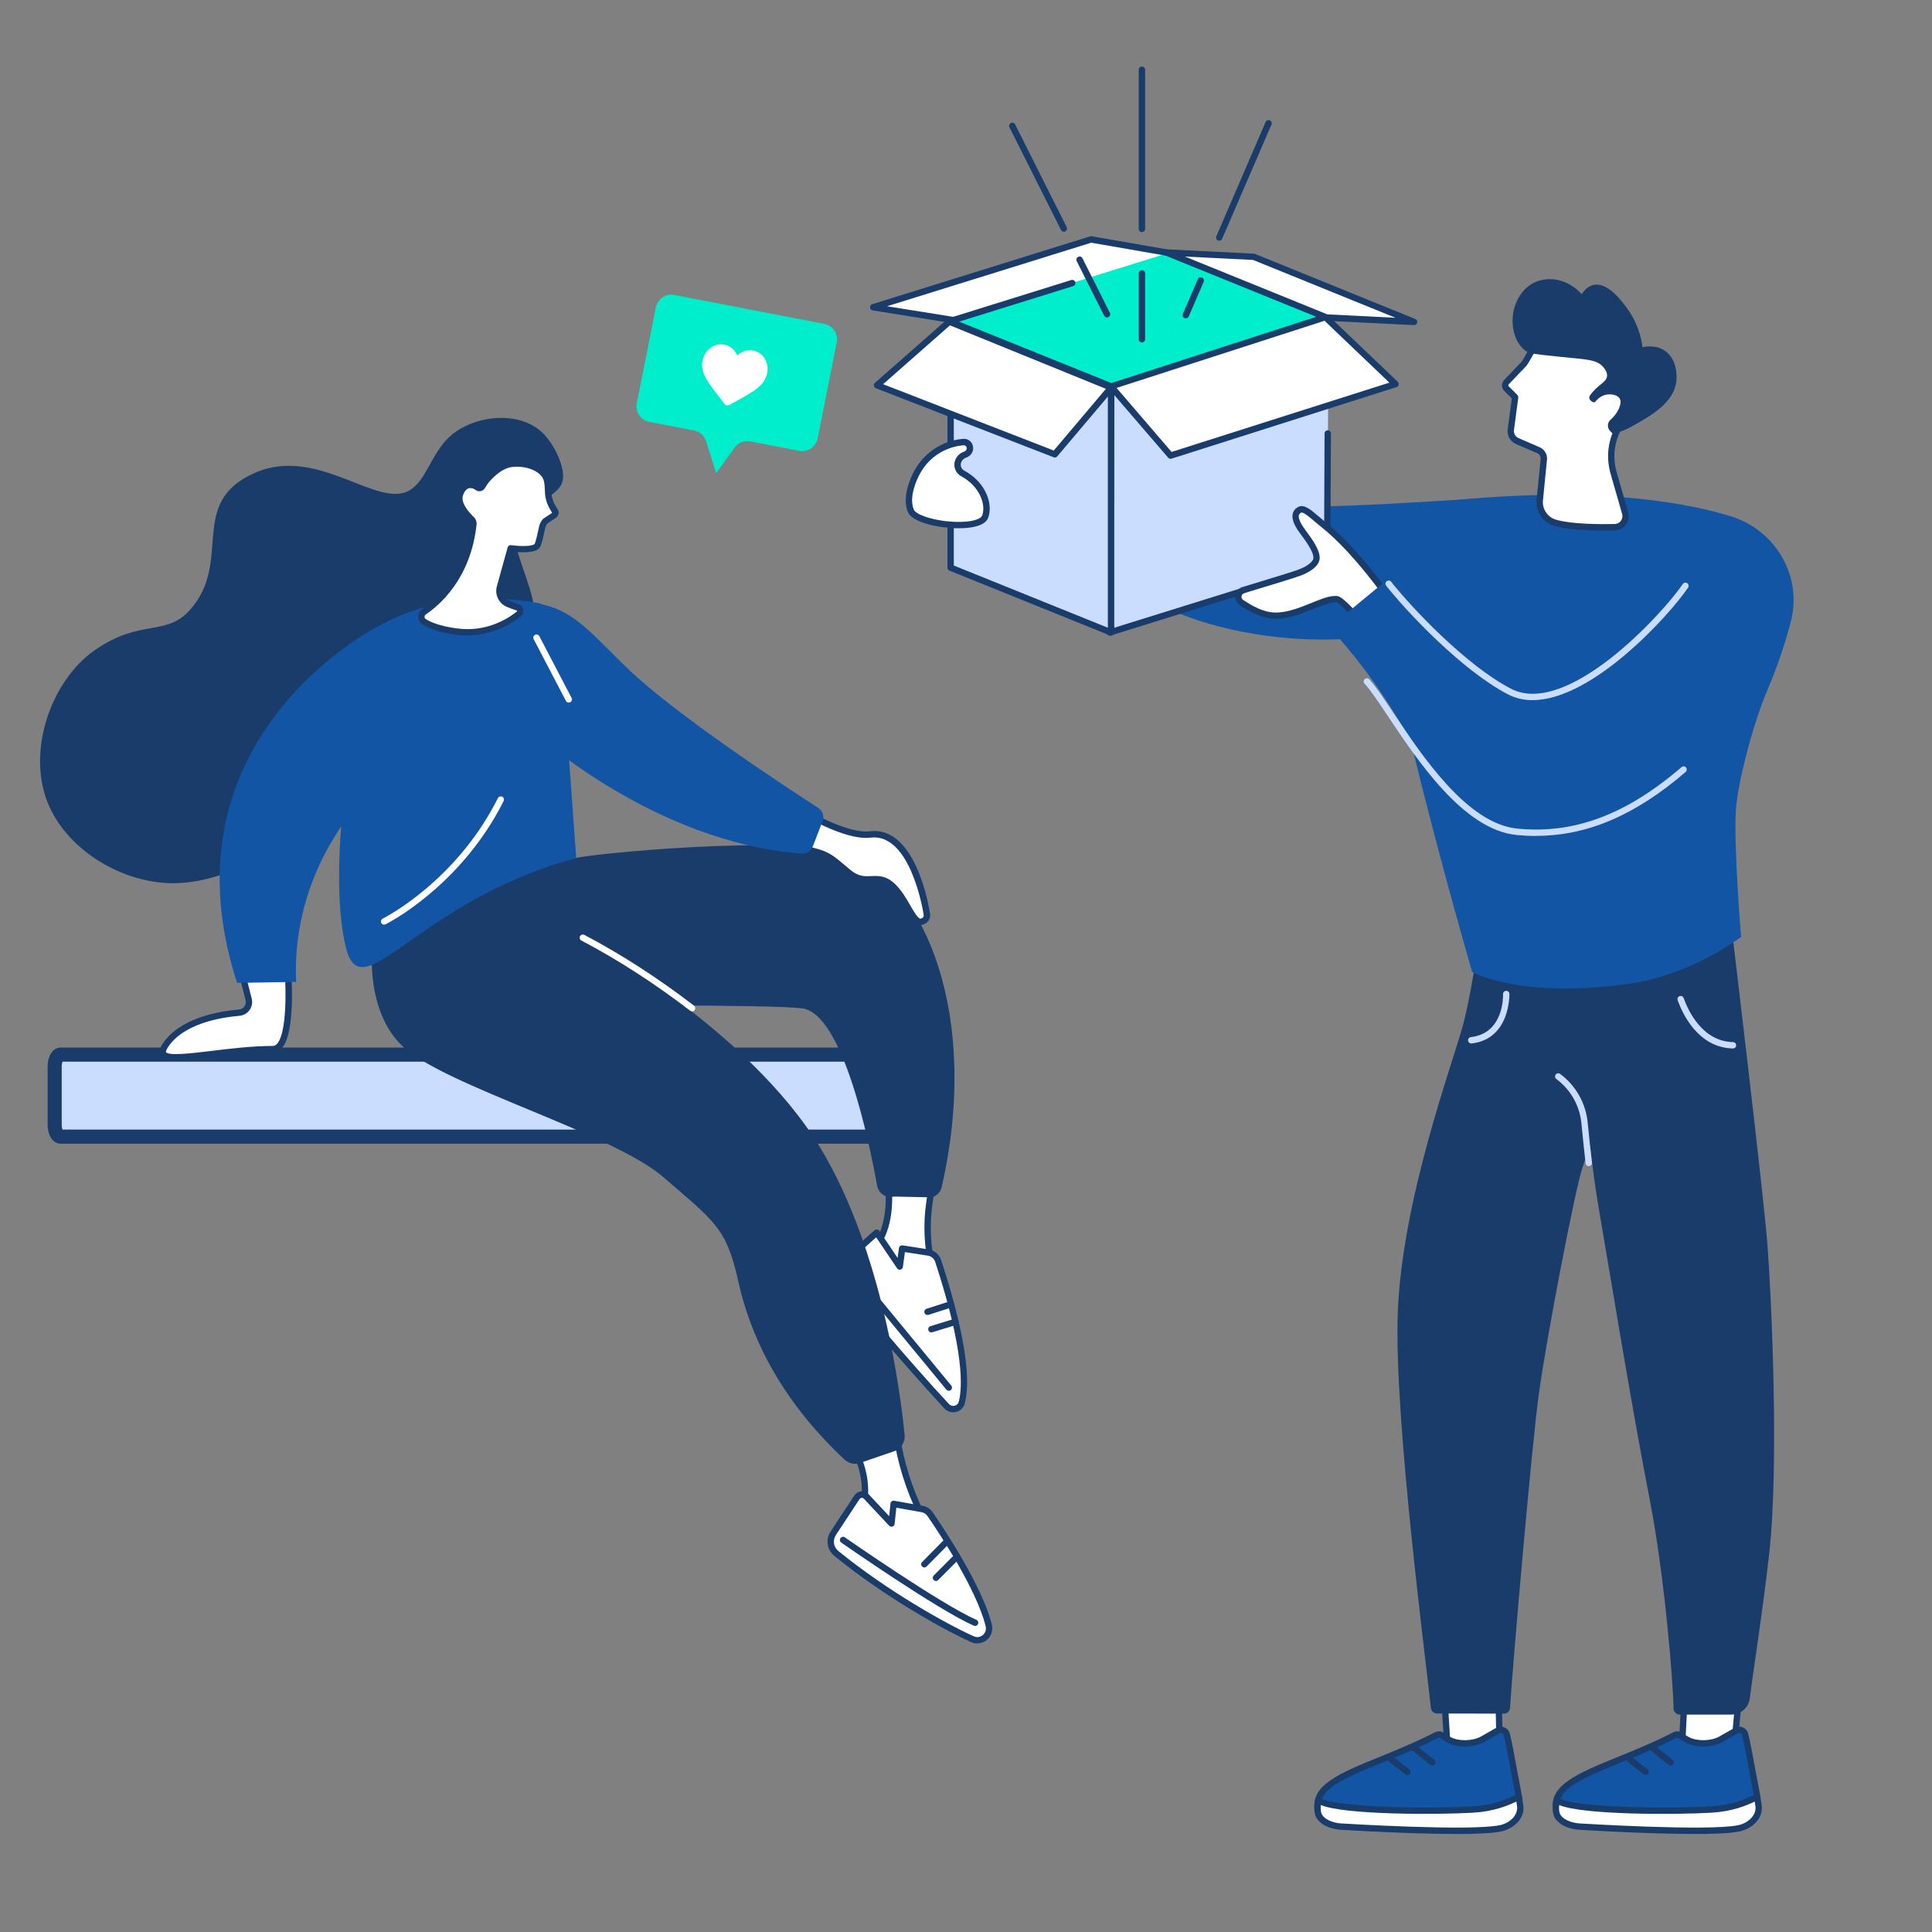 <svg xmlns="http://www.w3.org/2000/svg" id="Ebene_1" data-name="Ebene 1" viewBox="0 0 350 350"><rect x="0" y="0" width="350" height="350" fill="#808080" stroke="none"/><defs><style>      .cls-1 {        fill: #fff;      }      .cls-2 {        fill: #caddff;      }      .cls-3 {        fill: #1a3c6b;      }      .cls-4 {        fill: #1355a5;      }      .cls-5 {        fill: #0ec;      }    </style></defs><g><path class="cls-2" d="M10.99,205.93h146.33c.59,0,1.07-.99,1.07-2.2v-10.5c0-1.21-.48-2.2-1.07-2.2H10.99c-.62,0-1.1.99-1.1,2.2v10.5c0,1.21.48,2.2,1.1,2.2"></path><path class="cls-3" d="M11.32,204.63h145.62c.08-.17.17-.48.17-.9v-10.5c0-.39-.08-.73-.17-.9H11.32c-.06.17-.14.51-.14.9v10.5c0,.42.08.73.14.9ZM157.28,207.19H10.99c-1.38,0-2.36-1.46-2.36-3.46v-10.5c0-2,.99-3.46,2.36-3.46h146.3c1.38,0,2.39,1.46,2.39,3.46v10.5c0,2-1.01,3.46-2.39,3.46"></path></g><g><path class="cls-1" d="M160.84,214.12s1.31,8.03-2.84,12.35c0,0,9.14,7.4,11.99,7.79l-1.1-4.6c-.92-3.86-1.1-7.85-.53-11.77l.81-5.58-8.34,1.81"></path><path class="cls-3" d="M158.84,226.4c2.5,1.99,7.74,5.94,10.36,7.02l-.86-3.63c-.94-3.94-1.12-7.98-.54-11.99l.69-4.75-7,1.53c.21,1.85.61,7.93-2.64,11.83ZM169.99,234.84s-.05,0-.08,0c-2.92-.41-11.31-7.15-12.26-7.92-.13-.1-.2-.25-.21-.41s.05-.32.16-.43c3.89-4.06,2.69-11.78,2.68-11.86-.05-.3.15-.59.45-.66l8.33-1.81c.18-.04.38.01.52.15.14.13.2.32.17.5l-.81,5.58c-.56,3.87-.39,7.76.52,11.56l1.1,4.6c.04.18,0,.38-.14.52-.11.12-.26.19-.43.19"></path><path class="cls-1" d="M158.83,223.31s-6.51,5.38-6.65,7.79c-.12,2.04,14.44,18.43,19.3,23.65.86.92,2.42.55,2.74-.67.8-3.02.86-9.98-4.27-25.64-.27-.82-.97-1.42-1.82-1.55l-4.72-.73-.44,3.27-4.14-6.13"></path><path class="cls-3" d="M158.72,224.16c-2.44,2.08-5.87,5.5-5.95,6.98.1,1.75,12.46,16.04,19.15,23.22.26.28.65.4,1.03.3.36-.09.64-.36.74-.72.67-2.55,1.01-9.22-4.26-25.31-.2-.62-.72-1.06-1.36-1.16l-4.14-.64-.36,2.69c-.04.24-.21.43-.44.49-.24.05-.48-.04-.61-.24l-3.79-5.61ZM172.68,255.85c-.6,0-1.19-.25-1.61-.7-.19-.21-19.62-21.31-19.46-24.08.15-2.59,6.17-7.64,6.85-8.21.13-.1.29-.15.45-.12s.31.11.4.25l3.3,4.89.24-1.77c.02-.16.1-.29.23-.39.13-.09.28-.13.43-.11l4.71.73c1.07.17,1.94.91,2.28,1.94,5.09,15.55,5.14,22.7,4.28,25.96-.21.78-.79,1.35-1.57,1.55-.17.05-.35.07-.53.07"></path><path class="cls-3" d="M168.73,241.38c-.25,0-.48-.16-.55-.41-.09-.3.08-.62.38-.72l4.37-1.34c.31-.09.63.08.72.38.09.3-.08.63-.38.72l-4.37,1.34c-.05.02-.11.03-.17.03"></path><path class="cls-3" d="M168.03,238.22c-.25,0-.47-.16-.55-.4-.1-.3.07-.63.37-.72l4.02-1.29c.3-.09.63.07.72.38.1.3-.07.62-.37.72l-4.02,1.29c-.06.01-.12.02-.17.02"></path><path class="cls-3" d="M171.88,251.95c-.17,0-.33-.07-.44-.21l-17.25-20.93c-.2-.25-.17-.61.08-.81s.6-.17.81.08l17.25,20.93c.2.25.17.61-.08.81-.1.09-.24.13-.36.13"></path><path class="cls-1" d="M162.26,259.33l.46,2.45c.92,4.91,2.59,9.64,4.96,14.04l2.5,4.66-14.95-3.28.76-2.41c1.19-3.79.87-7.89-.87-11.46l-.82-1.68,7.95-2.33"></path><path class="cls-3" d="M155.98,276.77l13.11,2.88-1.91-3.55c-2.4-4.46-4.08-9.24-5.02-14.21l-.35-1.82-6.69,1.96.52,1.07c1.81,3.71,2.14,7.94.9,11.88l-.57,1.81ZM170.19,281.06s-.08,0-.12,0l-14.95-3.28c-.16-.04-.29-.14-.37-.27-.09-.14-.1-.31-.05-.46l.75-2.41c1.15-3.66.86-7.58-.83-11.03l-.83-1.69c-.07-.15-.08-.33,0-.49.07-.15.2-.27.37-.32l7.95-2.33c.16-.05.32-.02.46.06.14.09.24.23.26.38l.46,2.45c.92,4.86,2.57,9.53,4.91,13.88l2.5,4.66c.11.19.09.44-.04.62-.11.15-.28.23-.46.23"></path><path class="cls-1" d="M150.95,277.79c.97-1.48,2.43-3.71,4.31-6.55.41-.61,1.3-.64,1.75-.06l4.51,4.82.37-3.54,5.18.93c.58.1,1.09.43,1.42.92,1.98,2.87,8.93,13.28,10.63,20.17.43,1.74-1.3,3.23-2.94,2.5-4.93-2.21-15.76-8.27-24.68-15.54-1.09-.89-1.32-2.46-.55-3.63"></path><path class="cls-3" d="M151.43,278.1c-.61.93-.43,2.17.43,2.87,8.91,7.26,19.57,13.23,24.55,15.46.56.25,1.17.17,1.63-.22.48-.4.67-1,.52-1.61-1.68-6.76-8.5-17-10.55-19.97-.25-.36-.62-.6-1.05-.68l-4.58-.82-.31,2.93c-.02.23-.17.42-.39.49-.22.07-.45.01-.6-.15l-4.51-4.82s-.02-.03-.04-.04c-.1-.13-.25-.2-.41-.19-.17,0-.31.09-.4.22-1.87,2.83-3.34,5.06-4.31,6.54ZM177.06,297.73c-.37,0-.75-.08-1.12-.24-5.04-2.26-15.81-8.29-24.8-15.63-1.32-1.07-1.61-2.96-.67-4.4.97-1.48,2.43-3.71,4.31-6.55.29-.44.79-.72,1.32-.74s1.03.21,1.35.62l3.63,3.88.24-2.29c.01-.16.1-.31.23-.4.13-.1.29-.14.44-.11l5.18.93c.73.13,1.37.54,1.79,1.16,2.08,3.02,9,13.4,10.72,20.35.26,1.03-.09,2.09-.9,2.77-.5.42-1.11.63-1.73.63"></path><path class="cls-3" d="M176.63,294.55c-.08,0-.16-.01-.23-.05-6.57-2.91-23.3-14.56-24-15.05-.26-.18-.33-.54-.14-.8s.54-.33.8-.14c.17.12,17.34,12.08,23.82,14.94.29.13.42.47.29.76-.09.22-.31.35-.53.35"></path><path class="cls-3" d="M169.56,286.41c-.15,0-.29-.06-.41-.17-.23-.23-.23-.59,0-.82l3.69-3.7c.22-.23.59-.23.81,0,.23.22.23.59,0,.81l-3.69,3.71c-.11.11-.26.17-.41.17"></path><path class="cls-3" d="M167.46,283.96c-.15,0-.3-.06-.41-.17-.23-.22-.23-.59,0-.81l3.9-3.96c.23-.22.59-.23.82,0,.23.22.23.59,0,.81l-3.91,3.96c-.11.11-.26.17-.41.17"></path><path class="cls-3" d="M104.37,155.45c.82-.55,39.46-4.61,49.97-.52,12.86,5.01,23.41,28.69,16.26,60.11-.21.92-.91,1.64-1.82,1.87l-6.87-.14c-1.38.34-2.76-.56-3.01-1.96-1.41-7.85-6.17-30.95-13.45-32.11-4.9-.78-46.02-.54-46.02-.54l-20.44-22.58,25.38-4.14"></path><path class="cls-3" d="M155.82,265.02l6.18-2.12c1.23-.42,2-1.63,1.88-2.93-.75-7.62-4.02-33.32-15.17-51.86-13.23-22-43.49-38.25-43.49-38.25l-9.24-15.77-28.31,14.82s-2.33,13.55,5.34,20.7c7.66,7.15,38.01,15.69,47.2,23.67,9.19,7.98,11.4,9.13,13.52,18.78,2.05,9.33,7.13,21.02,19.28,32.37.76.7,1.84.94,2.82.6"></path><path class="cls-1" d="M125.37,183.21c-.12,0-.25-.04-.35-.12-6.44-4.94-13.07-9.22-19.7-12.71-.28-.15-.39-.5-.24-.78.15-.28.5-.39.78-.24,6.69,3.53,13.38,7.84,19.86,12.82.26.19.3.56.11.81-.11.15-.28.23-.46.23"></path><path class="cls-3" d="M94.66,93.1c1.86-1.55,6.15-3.35,7.08-5.43,1.11-2.46-1.45-7.57-3.77-9.56-4.13-3.54-11.12-2.9-15.43.12-4.26,2.98-4.98,8.5-8.23,10.53-5.81,3.64-16.66-8.12-28.11-3.11-12.35,5.4-3.94,15.94-11.73,24.78-4.41,5.01-8.92,1.52-17.34,7.38-7.68,5.35-12.32,17.91-8.52,27.53,3.57,9.01,14.56,15.37,24.41,14.6,21.73-1.72,24.26-25.64,37.13-21.59,3.01.95,21.19-13.61,25.82-22.26,4.03-7.55-6.48-18.69-1.31-22.98"></path><path class="cls-1" d="M166.92,166.98c1.34-.34.95-1.57.95-1.57,0,0-2.29-15.23-10.24-14.22-4.16.52-11.66-3.89-11.66-3.89l-3.43,5.63,5.38,1.41c1.18.31,2.29.86,3.25,1.62,1.12.87,1.8,1.5,2.62,2.16,3.8,3.05,5.63-1.41,9.5,4.35,1.29,1.92,2.43,4.82,3.63,4.52"></path><path class="cls-3" d="M158.62,158.69c1.5,0,3.1.39,5.15,3.45.36.54.71,1.15,1.05,1.74.57.99,1.52,2.65,1.96,2.54.25-.06.41-.17.49-.31.13-.23.04-.53.04-.53,0-.03-.02-.06-.02-.09-.02-.15-2.29-14.66-9.59-13.74-3.72.47-9.76-2.69-11.54-3.68l-2.73,4.49,4.63,1.21c1.26.34,2.43.91,3.46,1.72.66.52,1.16.94,1.64,1.35.33.28.65.55.98.82,1.45,1.16,2.54,1.11,3.7,1.05.26,0,.52-.02.78-.02ZM166.73,167.58c-1.12,0-1.95-1.46-2.9-3.13-.33-.57-.67-1.17-1.01-1.67-2.05-3.05-3.38-2.99-4.92-2.92-1.26.06-2.68.12-4.47-1.3-.35-.28-.67-.55-1.01-.84-.48-.4-.97-.82-1.61-1.32-.91-.71-1.93-1.22-3.04-1.51l-5.38-1.41c-.17-.05-.32-.17-.39-.34-.07-.17-.05-.36.05-.52l3.43-5.63c.16-.27.51-.36.78-.2.08.05,7.39,4.32,11.31,3.81,8.29-1.05,10.71,13.63,10.87,14.68.05.19.17.81-.15,1.39-.17.29-.51.69-1.22.86-.11.03-.23.04-.34.04"></path><path class="cls-4" d="M97.03,132.9s21.43,19.67,48.2,21.74c.87.07,1.7-.45,2.01-1.27l1.78-4.63c.34-.88,0-1.87-.78-2.38-5.41-3.49-25.58-16.69-34.37-25.1-7.16-6.85-10.16-11.29-17.64-12.09-3.99-.43.8,23.73.8,23.73"></path><path class="cls-4" d="M62.79,140.74s-2.98,19.16-.13,30.88c2.85,11.72,12.88-8.46,41.73-16.17l-2.25-30.99-4.12-15.1s-16.29-3.83-30.09,4.46c-4.45,2.68-5.14,26.93-5.14,26.93"></path><path class="cls-1" d="M52.12,175.43s1.2,14.63-2.68,14.64c-10.34.04-22.15,3.61-19.61-.48,2.87-4.61,9.88-5.82,13.52-6.13,1.18-.1,1.99-1.25,1.7-2.4l-1.69-6.71,8.77,1.08"></path><path class="cls-3" d="M44.11,175.02l1.49,5.89c.18.72.04,1.47-.39,2.07-.43.6-1.09.98-1.81,1.04-3.72.32-10.37,1.51-13.08,5.86-.27.44-.28.67-.25.72.46.72,4.78.2,8.26-.22,3.44-.42,7.34-.89,11.11-.9.27,0,.51-.12.74-.37,1.79-1.95,1.64-9.77,1.4-13.18l-7.47-.92ZM31.95,192.13c-1.54,0-2.44-.25-2.85-.89-.33-.52-.25-1.17.24-1.96,2.97-4.77,10.02-6.06,13.96-6.4.39-.03.75-.24.98-.56.23-.33.31-.74.21-1.12l-1.7-6.72c-.04-.18,0-.38.13-.52.13-.14.32-.21.51-.19l8.77,1.09c.27.03.48.25.51.52.09,1.19.88,11.74-1.67,14.52-.45.49-.99.74-1.59.75-3.71,0-7.57.48-10.98.89-2.86.35-4.99.59-6.51.59"></path><path class="cls-4" d="M53.65,177.88v-.06c-.51-10.68,2.95-24.83,15.63-36.78l-.58-27.69s-40.2,19.95-25.79,64.58c.02.07.05.13.05.13l10.69-.18"></path><path class="cls-1" d="M103.03,127.28c-.21,0-.41-.11-.51-.31l-5.84-11.18c-.15-.28-.04-.63.25-.78.28-.15.63-.04.78.25l5.84,11.18c.15.28.04.63-.25.78-.09.04-.17.06-.26.06"></path><path class="cls-1" d="M69.59,167.51c-.21,0-.42-.12-.52-.32-.14-.29-.02-.63.26-.77.13-.07,13.25-6.63,20.87-21.83.15-.28.49-.4.78-.26s.4.49.26.78c-7.81,15.56-21.26,22.28-21.4,22.34-.09.04-.17.06-.26.06"></path><path class="cls-1" d="M86.51,88.27c.3.23.7.13.88-.2.84-1.54,3.1-3.81,5.32-4.07,2.85-.33,5.96.88,6.42,3.08.41,1.91-.31,2.96,1.47,5.58.17.25-.04.6-.3.76l-1.39.93c-.29.17-.6.83-.67,1.16-.22,1.03-.64,3.16-.99,3.47-.99.91-4.73.35-4.73.35l-1.95,7.04c-.34,1.24.29,2.53,1.46,3.04.59.26,1.2.46,1.71.62.54.17.69.87.24,1.22-1.78,1.41-5.83,3.91-11.31,3.16-3.17-.44-4.91-1.17-5.86-1.79-.64-.42-.63-1.37,0-1.8,2.4-1.6,7.92-6.28,8.95-15.91.03-.26-.1-.61-.29-.78-.81-.77-2.74-2.79-2.16-4.56.64-1.94,2.17-2.07,3.19-1.3"></path><path class="cls-3" d="M85.27,88.41c-.12,0-.23.02-.34.05-.46.14-.83.59-1.06,1.29-.47,1.42,1.25,3.24,2,3.96.32.3.52.83.47,1.27-1.05,9.9-6.79,14.72-9.2,16.33-.21.14-.23.35-.23.43,0,.08.02.27.21.4.82.53,2.45,1.27,5.62,1.7,5.2.72,9.05-1.59,10.88-3.04.04-.03.05-.07.04-.12,0-.04-.03-.08-.09-.1-.66-.2-1.25-.42-1.78-.65-1.43-.62-2.2-2.22-1.78-3.71l1.95-7.04c.08-.28.35-.46.64-.42,1.38.2,3.66.28,4.23-.19.24-.36.64-2.31.78-2.95l.04-.22c.09-.39.44-1.25.94-1.54l1.37-.91s.05-.04.07-.06c-1.24-1.88-1.29-3.04-1.33-4.17-.02-.49-.03-.96-.15-1.5-.41-1.92-3.33-2.91-5.79-2.62-1.97.23-4.1,2.34-4.88,3.77-.17.31-.46.53-.79.6-.33.07-.67,0-.95-.22-.28-.21-.59-.32-.88-.32ZM84.7,115.13c-.68,0-1.38-.04-2.11-.15-2.71-.37-4.76-1.01-6.1-1.88-.46-.3-.73-.81-.73-1.36,0-.56.27-1.08.74-1.39,2.28-1.52,7.69-6.08,8.7-15.5,0-.08-.06-.26-.11-.31-1.14-1.08-2.96-3.18-2.31-5.16.44-1.35,1.23-1.85,1.81-2.03.75-.23,1.57-.07,2.26.46h0c.91-1.65,3.28-4.09,5.78-4.39,2.96-.34,6.5.91,7.06,3.53.14.64.16,1.18.17,1.71.04,1.07.07,2,1.2,3.67.15.22.19.48.13.75-.07.32-.31.64-.62.82l-1.37.91c-.13.09-.36.53-.42.8l-.05.22c-.5,2.4-.76,3.24-1.11,3.55-.96.87-3.51.7-4.69.56l-1.81,6.56c-.26.95.22,1.96,1.13,2.35.48.21,1.04.41,1.65.6.46.14.8.52.89,1,.09.46-.09.94-.46,1.23-1.72,1.35-5.09,3.42-9.64,3.42"></path><path class="cls-1" d="M271.46,306.76l.32,15-9.29-.45-.83-13.76,9.8-.78"></path><path class="cls-3" d="M263.04,320.75l8.16.4-.29-13.77-8.63.69.76,12.68ZM271.78,322.33h-.02l-9.29-.45c-.29-.01-.53-.25-.54-.54l-.83-13.75c-.02-.31.22-.59.52-.61l9.8-.78c.16-.01.32.04.43.14.11.11.18.26.19.42l.32,14.99c0,.16-.06.31-.17.43-.1.1-.25.17-.4.17"></path><path class="cls-4" d="M272.97,314.22c.5,1.92,1.42,7.37,2.12,10.9.4,2.01-1.27,3.61-3.26,4.1-5.63,1.38-19.01,1.04-30.16,1.3-.77.01-2.16-.38-2.75-2.23-1.99-6.24,9.66-7.94,21.31-13.97.32-.17.7-.14.99.07.31.22.76.52,1.29.8,1.68.9,4.44.82,6.1-.12l2.72-1.55c.64-.36,1.45-.02,1.64.69"></path><path class="cls-3" d="M260.67,314.8c-.06,0-.12.01-.17.04-3.53,1.82-7.06,3.26-10.18,4.52-7.72,3.13-12.02,5.08-10.85,8.76.56,1.78,1.92,1.83,2.19,1.83,2.86-.07,5.9-.09,8.85-.12,8.39-.08,17.06-.15,21.19-1.17,1.66-.41,3.17-1.72,2.83-3.43-.25-1.27-.53-2.81-.81-4.3-.48-2.63-.99-5.36-1.3-6.57-.05-.16-.16-.29-.32-.36s-.33-.06-.48.03l-2.72,1.55c-1.84,1.05-4.83,1.11-6.65.13-.58-.31-1.05-.63-1.35-.85-.06-.04-.14-.07-.21-.07ZM241.62,331.1c-1.12,0-2.63-.69-3.25-2.63-1.55-4.87,4.22-7.21,11.52-10.18,3.1-1.26,6.6-2.68,10.08-4.48.52-.26,1.12-.22,1.58.11.27.19.7.48,1.23.77,1.49.8,4.03.74,5.54-.12l2.72-1.55c.46-.26,1.01-.3,1.5-.09.49.21.85.62.98,1.13.33,1.25.81,3.88,1.32,6.65.27,1.48.56,3.02.81,4.28.48,2.42-1.49,4.23-3.69,4.77-4.25,1.05-12.61,1.12-21.45,1.2-2.94.03-5.98.06-8.83.12h-.07"></path><path class="cls-1" d="M275.4,327.14c.26,2.04-1.58,3.66-3.59,4.07-5.58,1.15-28.88-.31-28.88-.31,0,0-2.81-.12-3.9-1.82-.69-1.07-.18-3.03-.18-3.03,1.3,1.85,18.25,2.32,27.95,1.76,4.32-.25,6.91-1.6,8.35-2.31,0,0,.26,1.62.26,1.64"></path><path class="cls-3" d="M239.28,326.99c-.06.6-.05,1.33.24,1.78.76,1.2,2.74,1.53,3.44,1.56.25.01,23.3,1.45,28.74.32,1.71-.35,3.34-1.73,3.13-3.43,0-.06-.07-.46-.13-.85-1.54.74-4.07,1.8-7.87,2.02-6.5.37-23.26.41-27.55-1.4ZM263.7,332.24c-8.63,0-20.12-.72-20.8-.76-.12,0-3.11-.15-4.36-2.09-.8-1.24-.31-3.26-.26-3.48.06-.22.24-.38.46-.42.22-.04.44.05.57.23.96,1.33,16.09,2.17,27.45,1.52,4.06-.23,6.51-1.45,7.98-2.17l.15-.07c.17-.09.36-.08.52,0,.16.09.27.24.3.43.23,1.42.26,1.61.26,1.65.31,2.45-1.86,4.26-4.05,4.71-1.63.34-4.69.46-8.23.46"></path><path class="cls-3" d="M259.48,319.84c-.12,0-.25-.04-.35-.12l-3.33-2.63c-.25-.19-.29-.56-.1-.81.2-.25.56-.29.81-.1l3.33,2.63c.25.19.3.56.1.81-.11.15-.28.22-.45.22"></path><path class="cls-3" d="M254.95,321.57c-.12,0-.25-.04-.35-.12l-2.91-2.26c-.26-.19-.3-.56-.1-.81.2-.25.56-.3.81-.1l2.91,2.26c.25.19.3.56.1.81-.11.15-.28.22-.46.22"></path><path class="cls-1" d="M315.02,307.31l-1.34,14.94-9.18-1.48.7-13.76,9.82.3"></path><path class="cls-3" d="M305.09,320.28l8.06,1.3,1.23-13.71-8.65-.27-.64,12.68ZM313.67,322.82s-.06,0-.09,0l-9.18-1.48c-.29-.05-.5-.31-.49-.6l.7-13.76c.02-.31.28-.56.59-.54l9.83.3c.16,0,.31.08.41.19.11.12.16.27.14.43l-1.34,14.94c-.01.16-.09.31-.22.41-.1.08-.23.12-.35.12"></path><path class="cls-4" d="M316.14,314.22c.5,1.92,1.43,7.37,2.12,10.9.4,2.01-1.27,3.61-3.26,4.1-5.63,1.39-19.01,1.05-30.16,1.31-.76.01-2.16-.38-2.75-2.23-1.99-6.24,9.66-7.94,21.31-13.97.32-.17.7-.14.99.07.31.22.76.52,1.29.8,1.68.9,4.44.82,6.1-.12l2.72-1.55c.64-.36,1.46-.02,1.64.69"></path><path class="cls-3" d="M303.85,314.8c-.06,0-.12.01-.18.04-3.52,1.82-7.06,3.26-10.18,4.52-7.71,3.13-12.02,5.08-10.85,8.76.56,1.78,1.93,1.83,2.19,1.83,2.86-.07,5.9-.09,8.85-.12,8.39-.08,17.07-.15,21.19-1.17,1.66-.41,3.17-1.72,2.84-3.43-.26-1.27-.54-2.81-.81-4.3-.48-2.63-.99-5.36-1.3-6.57-.04-.16-.16-.29-.31-.36s-.33-.06-.48.03l-2.72,1.55c-1.84,1.05-4.83,1.11-6.65.13-.58-.31-1.06-.63-1.36-.85-.06-.04-.13-.07-.21-.07ZM284.8,331.1c-1.12,0-2.63-.69-3.25-2.63-1.55-4.87,4.22-7.21,11.52-10.18,3.1-1.26,6.6-2.68,10.08-4.48.51-.26,1.12-.22,1.58.11.27.19.7.48,1.23.77,1.49.8,4.03.74,5.54-.12l2.72-1.55c.46-.26,1.01-.3,1.5-.09s.85.62.98,1.13c.33,1.25.81,3.88,1.32,6.65.27,1.48.56,3.02.81,4.28.48,2.42-1.5,4.23-3.69,4.77-4.25,1.05-12.61,1.12-21.45,1.2-2.94.03-5.98.06-8.83.12h-.07"></path><path class="cls-1" d="M318.58,327.14c.26,2.04-1.58,3.66-3.59,4.07-5.59,1.15-28.88-.31-28.88-.31,0,0-2.81-.12-3.9-1.82-.68-1.07-.17-3.02-.17-3.02,1.3,1.85,18.25,2.31,27.95,1.76,4.32-.25,6.91-1.6,8.35-2.31,0,0,.26,1.62.26,1.64"></path><path class="cls-3" d="M282.46,326.99c-.06.6-.05,1.33.24,1.78.77,1.2,2.75,1.53,3.45,1.56.25.01,23.3,1.45,28.74.32,1.7-.35,3.34-1.73,3.13-3.43,0-.06-.07-.46-.14-.85-1.53.74-4.07,1.8-7.86,2.02-6.5.38-23.26.42-27.55-1.39ZM306.88,332.24c-8.63,0-20.12-.72-20.8-.76-.12,0-3.11-.15-4.36-2.09-.79-1.24-.31-3.26-.26-3.48.06-.22.24-.38.46-.42.22-.04.44.05.57.23.96,1.33,16.09,2.17,27.45,1.52,4.06-.23,6.51-1.45,7.98-2.17l.15-.07c.16-.09.35-.08.52,0,.16.09.27.24.3.43.26,1.62.26,1.64.26,1.65.31,2.45-1.85,4.26-4.05,4.71-1.63.34-4.68.46-8.23.46"></path><path class="cls-3" d="M302.66,319.84c-.13,0-.26-.04-.36-.12l-3.32-2.63c-.26-.19-.3-.56-.1-.81s.56-.29.81-.09l3.33,2.62c.25.19.29.56.09.81-.11.15-.28.22-.45.22"></path><path class="cls-3" d="M298.13,321.57c-.12,0-.25-.04-.35-.12l-2.91-2.26c-.26-.19-.3-.56-.1-.81s.56-.3.81-.1l2.91,2.26c.25.19.3.56.1.81-.11.15-.28.22-.45.22"></path><path class="cls-3" d="M286.7,211.44c-1.35,3.95-6.48,30.62-7.92,41.06-1.31,9.5-4.83,50.09-5.22,56.9-.03.59-.52,1.04-1.11,1.04l-12.12-.02c-.57,0-1.05-.43-1.11-1-.71-7.06-6.67-52.2-6.01-71.33.72-20.89,10.08-45.75,11.88-52.58,1.81-6.85,4.04-23.05,4.04-23.05l44.7,6.73s5.64,46.94,6.36,56.3c.72,9.37,2.13,39.66.33,55.87-1.17,10.5-3.1,22.64-3.52,26.29-.2,1.69-1.63,2.96-3.33,2.96h-9.38c-.61,0-1.1-.49-1.11-1.1-.05-4.37-1.55-23.66-4.33-37.92-3.24-16.57-7.46-42.5-9.26-52.95-.6-3.45-1.11-7.42-1.54-11.18,0,0,0,.03-1.34,3.98"></path><path class="cls-2" d="M287.82,211.26c-.29,0-.54-.22-.57-.51-.23-2-.54-4.88-.76-7.23-.3-3.19-1.95-6.13-4.54-8.04-.26-.19-.31-.55-.12-.81s.55-.31.8-.12c2.85,2.11,4.67,5.34,5,8.86.22,2.34.53,5.21.76,7.2.04.32-.19.6-.51.64-.02,0-.05,0-.07,0"></path><path class="cls-2" d="M313.93,189.94h-.01c-6.23-.15-9.07-6.16-10-8.74-.11-.3.05-.63.35-.74.3-.11.63.05.74.35.85,2.36,3.42,7.86,8.95,7.98.32,0,.57.27.56.59,0,.31-.26.56-.58.56"></path><path class="cls-2" d="M266.53,189.04c-.29,0-.54-.22-.57-.52-.04-.32.19-.6.51-.64,6-.68,5.83-7.49,5.82-7.78,0-.32.24-.59.56-.6.33-.01.58.24.59.56,0,.08.2,8.17-6.84,8.97-.02,0-.04,0-.07,0"></path><path class="cls-4" d="M216.27,84.9c6.75,4.07,14.41,6.39,22.28,6.78,4.96.25,28.93-1.36,28.93-1.36,0,0,7.3,11.76-3.68,19.66-12.98,9.33-43.91,6.98-57.77-2.9-13.86-9.88-28.19-27.28-28.19-27.28l2.17-14.56s24.87,12.78,36.25,19.66"></path><path class="cls-4" d="M263.31,90.63c-7.48.73-4.48,8.02-11.94,7.61-7.46-.41,15.33,77.85,15.33,77.85,0,0,8.41,4.85,28.11,2.18,11.62-1.58,20.6-8.54,20.6-8.54,0,0-1.36-16.52-.93-23.09.28-4.39,2.85-14.95,5.75-21.74,1.72-4.02,3.12-8.16,4.22-12.4l.06-.24c.05-.21.09-.43.14-.65,1.49-7.74-3.14-15.35-10.58-17.91l-.3-.1c-7.19-2.25-23.18-5.64-50.45-2.97"></path><path class="cls-5" d="M240.28,102.2l-28.25-11.54.15-44.64,28.1,11.61v44.57"></path><path class="cls-5" d="M172.57,102.47l39.46-12.51.27-44.48-39.73,12.42v44.57"></path><path class="cls-2" d="M201.05,114.58l39.38-12.27.26-44.31-39.38,12.27-.26,44.31"></path><path class="cls-3" d="M201.05,115.15c-.12,0-.25-.04-.35-.11-.15-.11-.23-.28-.23-.47l.26-44.31c0-.25.17-.47.4-.55l17.82-5.55c.3-.1.63.07.72.38.09.3-.08.63-.38.72l-17.41,5.43-.25,43.1,38.22-11.91.11-23.36c0-.32.26-.57.58-.57h0c.32,0,.57.26.57.58l-.11,23.78c0,.25-.17.47-.41.55l-39.37,12.27c-.06.01-.12.02-.17.02"></path><path class="cls-2" d="M201.27,114.58l-29.06-11.74v-44.57l29.06,11.74v44.57"></path><path class="cls-3" d="M172.79,102.45l27.91,11.27v-43.33l-27.91-11.27v43.33ZM201.27,115.15c-.07,0-.14-.01-.21-.04l-29.06-11.74c-.22-.09-.36-.3-.36-.53v-44.57c0-.19.1-.37.26-.48.16-.11.36-.13.54-.06l29.06,11.73c.22.09.36.3.36.54v44.57c0,.19-.09.37-.25.48-.1.07-.21.1-.33.1"></path><path class="cls-1" d="M201.31,70.2l-10.23,12.1-32.2-12.51,13.09-11.52,29.33,11.93"></path><path class="cls-3" d="M159.98,69.6l30.92,12.02,9.45-11.18-28.26-11.5-12.11,10.66ZM191.08,82.88c-.07,0-.14-.01-.21-.04l-32.2-12.51c-.18-.08-.32-.24-.35-.44-.04-.2.03-.4.18-.53l13.1-11.52c.16-.14.39-.18.6-.1l29.33,11.93c.17.07.3.22.35.4s0,.37-.12.51l-10.23,12.1c-.11.13-.27.2-.44.2"></path><path class="cls-1" d="M240.1,57.46l12.7,12.12-40.75,12.96-10.78-12.53,38.83-12.55"></path><path class="cls-3" d="M202.28,70.28l9.96,11.59,39.46-12.55-11.75-11.21-37.68,12.17ZM212.05,83.11c-.17,0-.33-.07-.43-.2l-10.78-12.53c-.12-.15-.17-.35-.12-.53.05-.18.19-.33.38-.39l38.83-12.55c.2-.07.42-.01.57.13l12.71,12.12c.14.14.21.35.16.55s-.19.35-.39.42l-40.75,12.96c-.06.02-.12.03-.17.03"></path><path class="cls-1" d="M256.17,58.32l-15.83-.79-29.06-11.8,15.84.79,29.06,11.8"></path><path class="cls-3" d="M240.47,56.95l12.34.62-25.81-10.48-12.34-.61,25.82,10.48ZM256.18,58.9h-.03l-15.83-.79c-.07,0-.13-.02-.19-.04l-29.06-11.8c-.26-.1-.41-.38-.35-.66.06-.28.31-.47.59-.45l15.83.79c.07,0,.13.02.19.04l29.06,11.8c.26.1.41.38.35.66-.06.26-.3.45-.56.45"></path><path class="cls-1" d="M211.46,45.89l-38.87,12.1-14.1-2.35,39.47-12.29,13.48,2.24c.16.03.17.25.02.29"></path><path class="cls-3" d="M172.71,58.56s-.06,0-.09,0l-14.53-2.33c-.26-.04-.46-.26-.48-.53s.15-.52.4-.59l39.47-12.29c.09-.03.18-.03.27-.02l13.62,2.37c.32.05.52.35.47.67-.05.32-.35.52-.66.47l-13.49-2.34-36.99,11.51,11.97,1.92,21.41-6.67c.31-.09.63.08.72.38.09.31-.08.63-.38.72l-21.54,6.71c-.06.02-.11.03-.17.03"></path><path class="cls-3" d="M214.81,57.68c-.08,0-.16-.02-.23-.05-.29-.12-.43-.46-.3-.76l2.72-6.29c.12-.29.46-.43.76-.3.29.13.43.46.3.76l-2.71,6.29c-.09.22-.31.35-.53.35"></path><path class="cls-3" d="M220.88,43.61c-.08,0-.15,0-.23-.05-.29-.12-.43-.46-.3-.76l8.93-20.7c.13-.29.47-.43.76-.3.29.13.43.47.3.76l-8.94,20.7c-.09.22-.3.35-.53.35"></path><path class="cls-3" d="M200.54,57.51c-.21,0-.41-.11-.52-.32l-4.96-9.88c-.15-.28-.03-.63.26-.78s.63-.03.78.26l4.96,9.88c.14.28.03.63-.26.78-.09.04-.17.06-.26.06"></path><path class="cls-3" d="M192.73,41.98c-.21,0-.41-.11-.52-.32l-9.34-18.6c-.14-.28-.03-.63.26-.78.28-.14.63-.03.77.26l9.34,18.6c.15.29.03.63-.26.78-.09.04-.17.06-.26.06"></path><path class="cls-3" d="M206.87,62.04c-.32,0-.58-.26-.58-.58v-11.92c0-.32.26-.58.58-.58s.58.26.58.58v11.92c0,.32-.26.58-.58.58"></path><path class="cls-3" d="M206.87,42.05c-.32,0-.58-.26-.58-.58V12.63c0-.32.26-.57.58-.57s.58.26.58.57v28.84c0,.32-.26.58-.58.58"></path><path class="cls-1" d="M252.68,109.82s-6.49-9.62-12.76-14.64c-2.13-1.71-3.58-3.33-4.51-2.81-1.3.73-.61,2.34.57,3.93,1.19,1.59,2.58,3.54,2.51,4.81-.04.87-1.09,1.89-3.13,2.65-1.19.44-6.36,2-10.14,3.15-1.01.31-1.21,1.66-.33,2.24,1.52,1.01,3.74,2.36,6.12,2.38,4.25.05,8.75-3.27,11.19-2.99,1.13.13,5.42,5.54,5.42,5.54l5.06-4.27"></path><path class="cls-3" d="M241.9,107.96c.13,0,.25,0,.37.02,1.13.13,3.95,3.45,5.43,5.29l4.21-3.55c-1.33-1.91-6.97-9.78-12.35-14.09-.48-.39-.95-.78-1.35-1.12-1.01-.86-2.15-1.84-2.52-1.63-.29.17-.36.35-.39.48-.07.31,0,1.06,1.14,2.6,1.37,1.83,2.7,3.74,2.63,5.18-.05,1.2-1.33,2.35-3.51,3.16-1.08.4-5.25,1.67-8.94,2.79l-1.23.38c-.26.08-.43.28-.48.55-.04.26.08.51.3.66,1.69,1.12,3.71,2.26,5.81,2.29,2.19.03,4.49-.91,6.53-1.73,1.67-.68,3.14-1.28,4.35-1.28ZM247.55,114.92l-.37-.47c-1.94-2.44-4.41-5.17-5.04-5.33-.96-.11-2.51.52-4.15,1.17-2.14.86-4.56,1.84-6.97,1.82-2.41-.03-4.6-1.27-6.43-2.48-.6-.39-.9-1.08-.8-1.79.1-.71.6-1.29,1.28-1.49l1.23-.37c3.49-1.06,7.83-2.38,8.88-2.77,1.87-.69,2.74-1.57,2.76-2.13.05-1.15-1.55-3.29-2.41-4.44-1.1-1.47-1.54-2.63-1.35-3.54.11-.52.44-.95.96-1.24,1.07-.6,2.23.39,3.83,1.76.42.35.85.72,1.32,1.1,6.26,5.02,12.61,14.38,12.88,14.77l.29.43-5.91,4.99"></path><path class="cls-4" d="M251,105.26s16.87,20.99,28.27,21.79c0,0,10.75-7.28,19.56-13.69,2.76-2.01,9.25-9.72,12.46-10.89,6.52-2.37,14.24,2.8,10.39,15.77-4.55,15.34-30.41,33.22-47.42,33.15-7.03-.03-16.88-14.41-21.86-22.49-2.45-3.98-5.18-7.77-8.18-11.36l-3.29-3.94,10.07-8.34"></path><path class="cls-2" d="M277.66,126.84c-1.57,0-3.08-.33-4.48-1.05-8.4-4.37-18.49-15.14-22.06-19.68-.2-.25-.16-.61.09-.81.25-.19.61-.16.81.09,3.52,4.47,13.45,15.09,21.69,19.37,10.14,5.27,27.41-13.45,31.14-18.95.18-.26.53-.34.8-.16s.33.54.16.8c-3.5,5.17-17.38,20.38-28.15,20.38"></path><path class="cls-2" d="M278.3,151.44c-1.16,0-2.34-.06-3.53-.17-9.61-.95-17.89-13.37-23.37-21.58-1.7-2.55-3.17-4.75-4.2-5.84-.22-.23-.21-.6.03-.82.23-.22.59-.21.81.02,1.09,1.16,2.51,3.29,4.32,5.99,5.35,8.03,13.45,20.17,22.52,21.07,10.27,1.02,19.73-2.52,29.75-11.14.24-.21.6-.18.81.06.2.24.17.6-.06.81-9.13,7.85-17.82,11.58-27.09,11.58"></path><path class="cls-1" d="M166.31,85.27c-.82,1.4-2.34,4.83-1.29,7.29,1.06,2.47,12.47,3.79,13.47,1.01.8-2.22-.46-5.84-4.1-7.81-.39-.21-.66-.55-.8-.94-.36-.95.18-2.01,1.12-2.4l.26-.1c.6-.25.92-.94.68-1.55-.15-.4-.56-.72-1.01-.7-1.85.1-5.87,1.03-8.32,5.19"></path><path class="cls-3" d="M166.8,85.56c-.89,1.52-2.16,4.66-1.25,6.77.46,1.08,4.64,2.33,8.68,2.21,2.46-.08,3.53-.66,3.71-1.17.73-2.03-.53-5.33-3.83-7.11-.5-.27-.86-.69-1.07-1.23-.46-1.22.18-2.63,1.44-3.14l.25-.1c.32-.13.48-.49.36-.8-.07-.19-.27-.34-.44-.33-.86.04-5.26.49-7.86,4.91ZM173.74,95.7c-3.44,0-8.41-.97-9.25-2.91-1.34-3.12,1.04-7.34,1.32-7.81,2.24-3.81,6.01-5.33,8.79-5.48.69-.03,1.33.4,1.58,1.07.35.89-.11,1.92-1.01,2.28l-.25.1c-.68.28-1.04,1.02-.8,1.66.08.19.23.46.54.63,3.89,2.1,5.28,5.98,4.37,8.52-.53,1.49-2.88,1.87-4.76,1.93-.17,0-.35,0-.53,0"></path><path class="cls-1" d="M281.76,94.73c-1.81-.52-3-2.25-2.81-4.14l.73-7.37c.06-.71-.35-1.39-1-1.67l-3.8-1.63c-.81-.35-1.3-1.2-1.18-2.07l.79-5.86s0-.02,0-.03l-1.57-1.57c-.31-.31-.32-.82,0-1.14l3.12-3.26c.61-.63,2.41-4.71,3.23-4.41,0,0,15.65-.67,18.05,6.46.64,1.89.15,3.98-1.13,5.51l-1.61,1.94c-1.81,2.18-2.83,4.96-2.65,7.8.05.76.17,1.51.37,2.25l2.13,7.42c.36,1.27-.57,2.54-1.89,2.57-3,.07-7.9.02-10.77-.79"></path><path class="cls-3" d="M279.19,62.14c-.41.27-1.3,1.85-1.74,2.63-.49.86-.78,1.36-1.02,1.61l-3.12,3.26c-.09.09-.09.24,0,.33l1.57,1.57c.12.13.19.33.17.5l-.78,5.87c-.08.61.26,1.22.83,1.46l3.8,1.64c.89.38,1.44,1.29,1.35,2.25l-.73,7.38c-.16,1.6.85,3.08,2.4,3.52,2.85.81,7.86.83,10.6.77.45,0,.86-.22,1.12-.58.26-.36.35-.82.22-1.25l-2.13-7.42c-.21-.78-.34-1.58-.39-2.38-.18-2.91.81-5.83,2.79-8.2l1.61-1.94c1.19-1.43,1.58-3.32,1.03-4.96-2.24-6.64-17.34-6.07-17.49-6.06-.03,0-.06,0-.09,0ZM290.58,96.12c-3.09,0-6.65-.17-8.98-.83-2.08-.59-3.45-2.59-3.23-4.75l.73-7.37c.04-.46-.22-.91-.65-1.09l-3.8-1.63c-1.05-.45-1.67-1.55-1.52-2.68l.75-5.59-1.38-1.38c-.53-.53-.54-1.4-.02-1.95l3.12-3.26c.15-.16.52-.81.84-1.38,1.18-2.09,1.97-3.39,2.87-3.21,1.41-.05,16.09-.39,18.54,6.85.68,2.01.2,4.33-1.24,6.06l-1.61,1.94c-1.79,2.15-2.68,4.78-2.52,7.4.04.72.16,1.44.35,2.14l2.13,7.41c.23.78.08,1.6-.4,2.25-.48.65-1.22,1.04-2.02,1.05-.62.01-1.28.02-1.96.02"></path><path class="cls-3" d="M288.03,71.65c1.41-2.01,2.99-2.33,3.1-3.53.06-.66-.36-1.21-.6-1.52-1.19-1.55-3.38-1.48-7.61-1.93-5.25-.56-5.87-.58-6.69-1.23-2.1-1.66-2.58-5-1.96-7.43.17-.69,1.19-4.29,4.8-5.23,2.6-.68,5.52.31,7.46,2.51.42-.64,1.14-1.49,2.24-1.69,2.59-.47,5.17,3.11,6.07,4.36.84,1.16,2.25,3.47,2.72,6.94.52-.11,2.43-.48,4.06.65,2.43,1.66,2.11,5.14,2.07,5.47-.41,3.83-4.35,6.1-7.32,7.81-2.14,1.23-2.85,1.38-4.16,1.77-.15-.15-.33-.33-.52-.52-.56-.57-.53-1.5.07-2.04l.04-.03c.64-.57,1.16-1.25,1.5-2.04.26-.63.42-1.32.1-1.8-.5-.77-1.76-.74-1.94-.73-1.14.03-1.97.74-2.46,1.34-.33.4-1.44-.46-.97-1.12"></path><path class="cls-5" d="M144.79,81.68l-8.86-1.72c-1.09-.21-2.21.24-2.86,1.14l-3.32,4.62-1.84-5.8c-.31-.99-1.14-1.73-2.16-1.93l-8.15-1.57c-1.54-.3-2.54-1.8-2.24-3.35l3.45-17.37c.31-1.55,1.81-2.57,3.35-2.27l27.18,5.25c1.55.3,2.55,1.8,2.24,3.35l-3.45,17.37c-.31,1.55-1.81,2.57-3.35,2.27"></path><path class="cls-1" d="M138.57,65c-.47-.78-1.22-1.31-2.13-1.5-.68-.14-1.34-.05-1.97.26-.32.16-.62.37-.91.63-.16-.35-.35-.66-.58-.93-.45-.53-1.03-.87-1.7-1.01-.91-.18-1.81.01-2.56.55-.73.53-1.25,1.36-1.45,2.32-.21,1-.03,1.98.56,3.1.53,1,1.37,2.08,2.33,3.33.33.43.7.91,1.09,1.42.1.14.25.23.42.26.17.03.34,0,.49-.08.56-.32,1.1-.62,1.57-.88,1.39-.77,2.59-1.43,3.47-2.15.99-.8,1.55-1.64,1.76-2.63.2-.96.06-1.92-.41-2.7"></path></g></svg>
